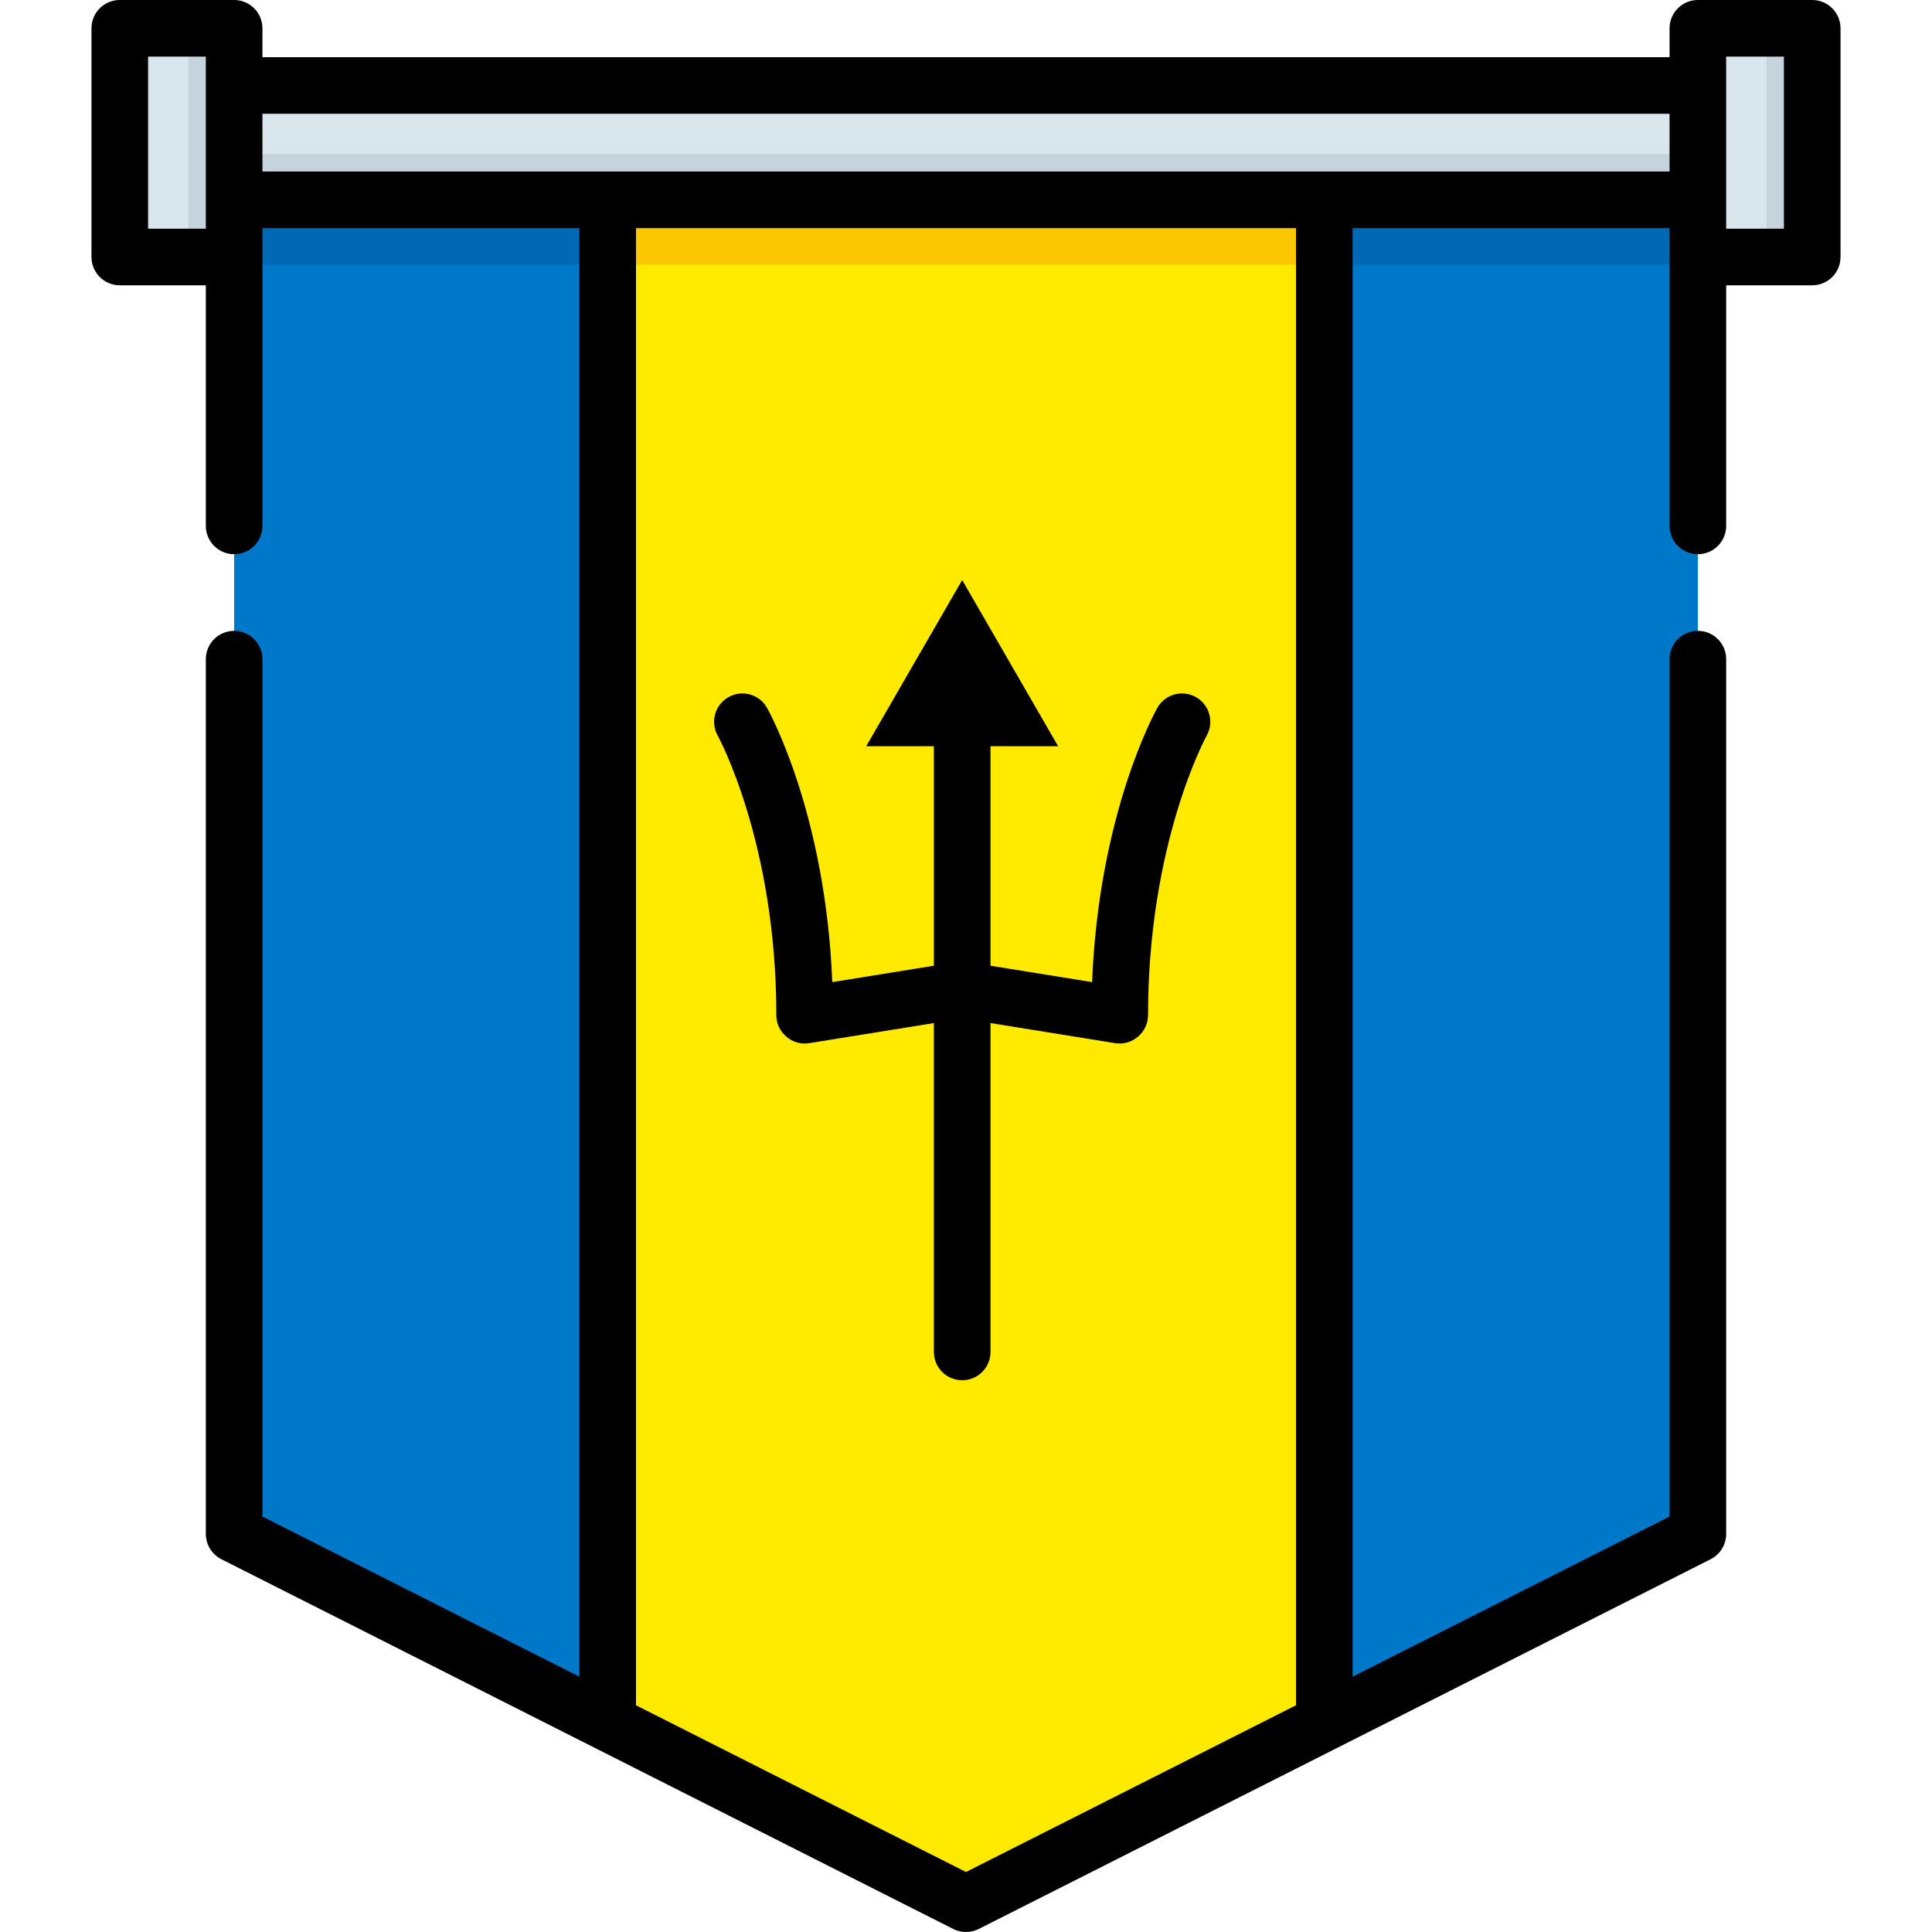 <svg id="Capa_1" enable-background="new 0 0 512 512" height="512" viewBox="0 0 512 512" width="512" xmlns="http://www.w3.org/2000/svg"><path d="m161.045 52.957h-98.996v353.557l98.996 50.014z" fill="#0078c9"/><path d="m350.955 52.957v403.571l98.996-50.014v-353.557z" fill="#0078c9"/><path d="m256 504.5 94.955-47.972v-403.571h-189.91v403.571z" fill="#ffea00"/><path d="m62.049 52.957h98.996v17.173h-98.996z" fill="#0068b5"/><path d="m350.955 52.957h98.996v17.173h-98.996z" fill="#0068b5"/><path d="m161.045 52.957h189.911v17.173h-189.911z" fill="#fbc700"/><path d="m240.848-156.146h30.305v387.902h-30.305z" fill="#d9e7ec" transform="matrix(0 1 -1 0 293.805 -218.195)"/><path d="m62.049 40.835h387.902v12.122h-387.902z" fill="#c5d3dd"/><path d="m449.951 7.5h30.305v60.61h-30.305z" fill="#d9e7ec" transform="matrix(-1 0 0 -1 930.207 75.61)"/><path d="m468.134 7.5h12.122v60.61h-12.122z" fill="#c5d3dd"/><path d="m31.744 7.5h30.305v60.61h-30.305z" fill="#d9e7ec" transform="matrix(-1 0 0 -1 93.793 75.61)"/><path d="m49.927 7.5h12.122v60.61h-12.122z" fill="#c5d3dd"/><path d="m480.256 0h-30.305c-4.142 0-7.5 3.357-7.5 7.5v7.652h-372.902v-7.652c0-4.143-3.358-7.5-7.5-7.5h-30.305c-4.142 0-7.5 3.357-7.5 7.5v60.609c0 4.143 3.358 7.5 7.5 7.5h22.805v63.759c0 4.143 3.358 7.5 7.5 7.5s7.5-3.357 7.5-7.5v-78.911h83.996v383.879l-83.996-42.436v-227.218c0-4.143-3.358-7.5-7.5-7.5s-7.5 3.357-7.5 7.5v231.833c0 2.829 1.592 5.418 4.118 6.694l193.951 97.985c1.063.537 2.223.806 3.382.806s2.319-.269 3.382-.806l193.951-97.985c2.526-1.276 4.118-3.865 4.118-6.694v-231.833c0-4.143-3.358-7.5-7.5-7.5s-7.5 3.357-7.5 7.5v227.218l-83.996 42.436v-383.879h83.996v78.911c0 4.143 3.358 7.5 7.5 7.5s7.5-3.357 7.5-7.5v-63.759h22.805c4.142 0 7.5-3.357 7.5-7.5v-60.609c0-4.143-3.358-7.5-7.5-7.5zm-441.012 60.609v-45.609h15.305v45.609zm30.305-30.457h372.902v15.305h-372.902zm273.906 421.762-87.455 44.184-87.455-44.183v-391.458h174.91zm129.301-391.305h-15.305v-45.609h15.305z"/><path d="m190.194 194.931c.155.279 15.542 28.435 15.542 74.117 0 4.544 4.201 8.132 8.694 7.404l33.059-5.332v87.159c0 4.143 3.358 7.5 7.5 7.5s7.5-3.357 7.5-7.5v-87.159l33.059 5.332c4.493.728 8.694-2.86 8.694-7.404 0-45.49 15.258-73.601 15.54-74.112 2.024-3.607.746-8.174-2.86-10.205-3.61-2.033-8.182-.754-10.215 2.854-.67 1.19-15.509 28.046-17.291 72.685l-26.928-4.343v-58.166h17.93l-25.43-44.04-25.43 44.04h17.93v58.166l-26.928 4.343c-1.782-44.639-16.62-71.494-17.29-72.685-2.029-3.604-6.586-4.877-10.195-2.855-3.606 2.021-4.893 6.588-2.881 10.201.155.279-2.012-3.613 0 0z"/></svg>